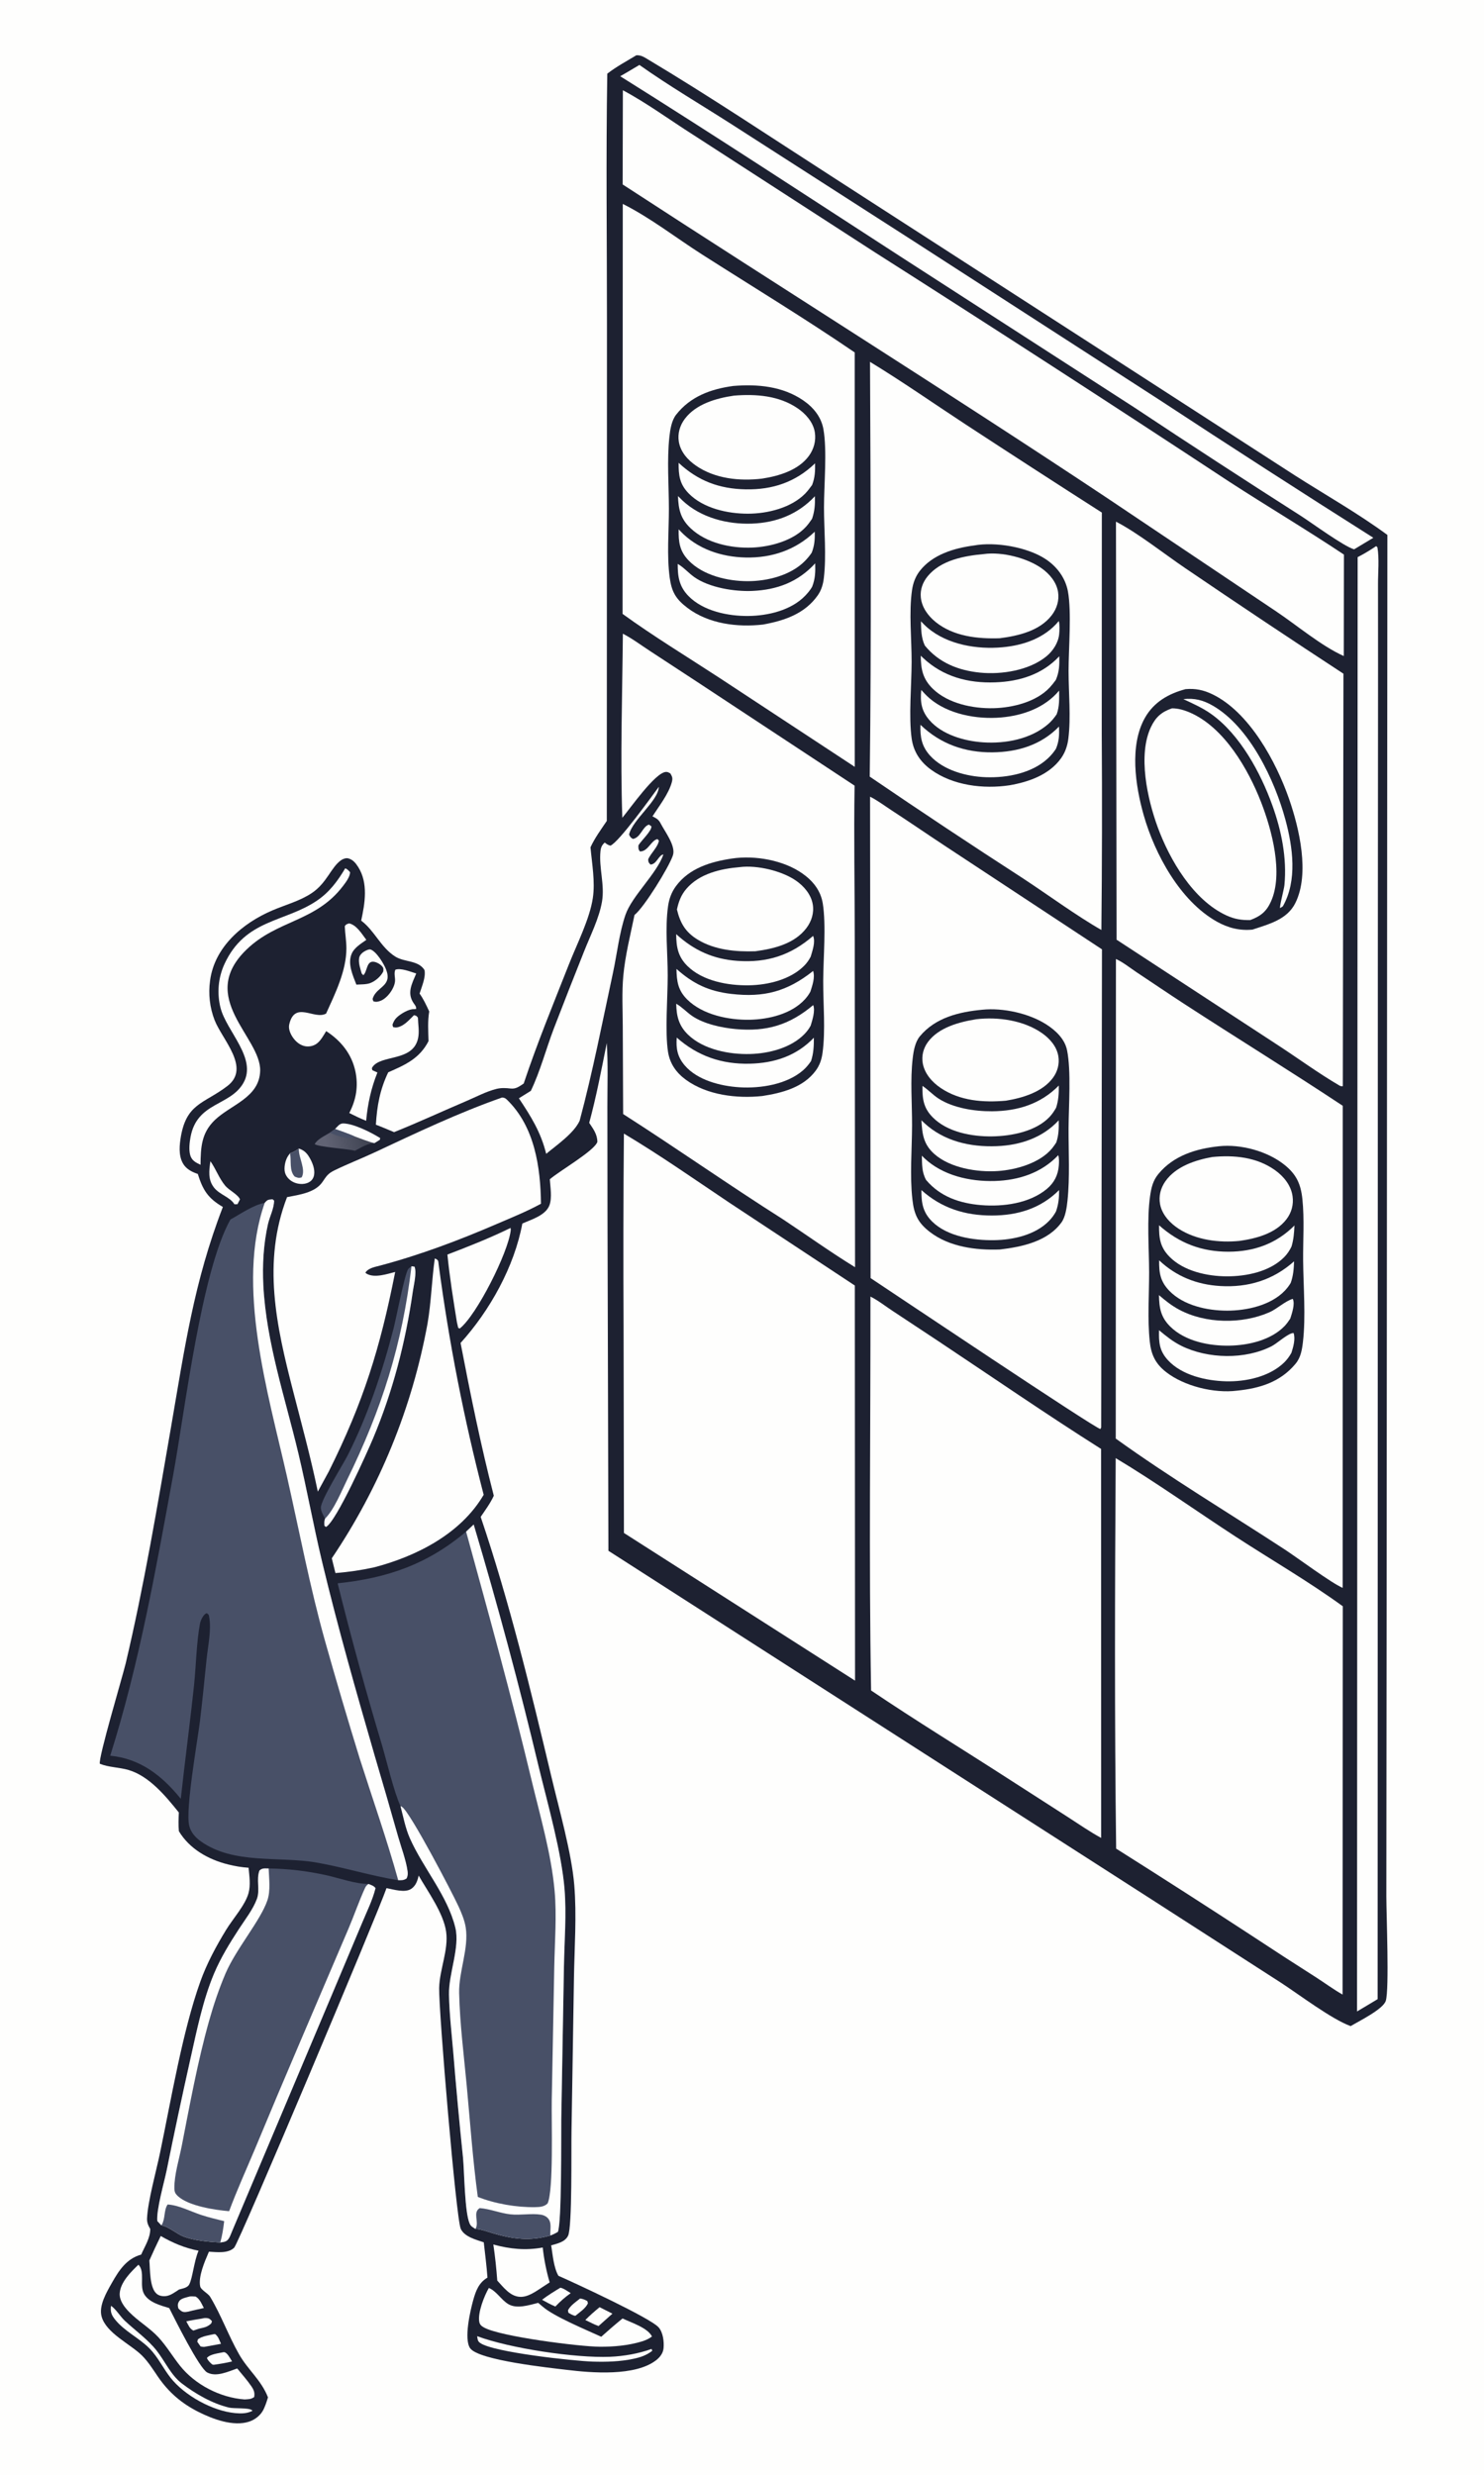 <svg xmlns="http://www.w3.org/2000/svg" style="display: block;" viewBox="0 0 1229 2048" width="1024" height="1707" preserveAspectRatio="none"><defs><linearGradient id="Gradient1" gradientUnits="userSpaceOnUse" x1="301.063" y1="940.113" x2="269.602" y2="946.143"><stop class="stop0" offset="0" stop-opacity="1" stop-color="rgb(66,70,85)"></stop><stop class="stop1" offset="1" stop-opacity="1" stop-color="rgb(97,99,116)"></stop></linearGradient></defs><path transform="translate(0,0)" fill="rgb(254,254,253)" d="M 0 0 L 1229 0 L 1229 2048 L 0 2048 L 0 0 z"></path><path transform="translate(0,0)" fill="rgb(29,33,49)" d="M 527.002 45.733 C 530.568 45.588 532.739 46.829 535.704 48.599 C 587.971 79.797 638.91 113.882 690.114 146.811 L 932.073 302.794 L 1072.34 393.317 C 1097.72 409.517 1124.77 424.767 1148.99 442.597 L 1148.33 1358.94 L 1148.11 1568.86 C 1148.15 1584.93 1150.62 1645.68 1147.67 1655.41 C 1145.56 1662.4 1125.33 1672.29 1118.58 1676.36 C 1102.92 1670.75 1075.87 1650.23 1060.61 1640.32 L 953.256 1571.26 L 503.866 1283.09 L 503.116 1003.34 L 503.022 915.42 C 503.013 898.037 503.675 880.328 502.492 862.987 C 498.114 885.071 493.851 907.298 487.971 929.037 C 491.377 934.169 494.641 938.407 494.715 944.787 C 492.224 952.234 463.02 968.966 455.338 975.715 C 455.764 982.248 457.327 990.909 455.054 997.133 C 451.964 1005.59 440.113 1008.98 432.583 1012.33 C 425.928 1048.1 405.66 1084.38 381.425 1111.15 C 389.602 1153.63 398.128 1195.62 408.949 1237.53 C 406.09 1243.78 401.927 1249.37 398.082 1255.03 C 421.851 1325.14 439.55 1398.21 456.685 1470.21 C 463.033 1496.89 473.402 1533.16 475.59 1559.65 C 477.663 1584.73 475.752 1611.32 475.331 1636.5 L 473.3 1763.45 C 473.014 1778.31 473.979 1842.71 470.458 1849.81 C 467.814 1855.14 461.635 1856.21 456.455 1857.76 C 457.752 1865.53 458.513 1876.09 462.454 1882.94 C 475.468 1888.64 538.677 1917.85 545.475 1925.64 C 549.125 1929.82 550.07 1937.54 549.535 1942.9 C 549.131 1946.96 546.616 1950.26 543.497 1952.71 C 526.14 1966.33 489.772 1963.27 469.129 1960.75 C 455.787 1959.13 396.064 1952.91 389.278 1942.78 C 384.088 1935.04 389.45 1911.94 391.867 1903.21 C 393.997 1895.51 396.556 1888.59 403.706 1884.47 C 402.987 1874.71 401.739 1864.97 400.638 1855.24 C 394.329 1853.12 384.656 1850.75 381.574 1844.07 C 377.73 1835.73 363.28 1663.69 363.695 1644.77 C 364.029 1629.58 371.598 1613.15 369.473 1598.26 C 367.271 1582.83 354.392 1565.22 346.706 1551.79 C 345.802 1555.98 344.43 1560.08 340.771 1562.66 C 335.492 1566.38 325.968 1563.3 320.093 1562.2 C 313.411 1581.82 197.947 1855.79 193.907 1859.72 C 188.815 1864.68 179.532 1863.35 173.038 1863.02 L 172.744 1863.69 C 169.518 1871.12 164.082 1883.7 165.794 1891.76 C 166.408 1894.65 172.286 1897.43 174.013 1900.29 C 183.091 1915.31 189.25 1932.6 198.034 1947.98 C 205.402 1960.89 216.294 1969.14 221.935 1983.52 C 220.949 1986.86 219.824 1990.23 218.336 1993.37 C 216.076 1998.15 211.419 2001.9 206.451 2003.57 C 193.396 2007.96 176.187 2001.53 164.397 1995.59 C 150.454 1988.56 139.758 1979.47 130.89 1966.55 C 126.781 1960.56 122.768 1954.07 117.595 1948.93 C 107.987 1939.39 88 1930.49 84.156 1916.7 C 81.647 1907.7 88.257 1896.6 92.549 1889 C 98.511 1878.45 104.774 1868.78 116.932 1865.39 C 119.886 1858.58 124.439 1851.84 124.43 1844.23 C 122.769 1841.28 121.628 1838.93 121.775 1835.46 C 122.366 1821.53 129.41 1796.22 132.464 1781.59 C 141.558 1738.06 151.179 1680.44 165.985 1639.31 C 171.337 1624.44 179.084 1610.08 187.311 1596.63 C 192.879 1587.53 203.106 1576.3 205.842 1566.26 C 207.662 1559.58 206.496 1552.13 205.864 1545.34 C 200.17 1544.99 194.398 1543.98 188.861 1542.6 C 172.531 1538.53 156.988 1529.8 148.146 1515.1 C 147.645 1509.92 147.895 1504.8 148.102 1499.61 C 137.302 1486.15 123.669 1469.57 106.549 1464.49 C 98.756 1462.18 90.342 1462.37 82.709 1459.33 C 81.128 1455.09 101.614 1386.76 104.157 1376.01 C 119.442 1311.44 130.392 1245.71 141.709 1180.34 C 152.91 1115.65 160.539 1060.8 184.573 998.617 C 172.161 991.387 168.008 984.629 163.797 971.274 C 159.769 970.012 155.395 967.824 152.773 964.451 C 148.095 958.433 148.381 949.974 149.405 942.849 C 153.746 912.656 168.595 913.586 188.249 898.594 C 207.952 883.563 184.062 860.285 177.707 844 C 173.708 833.623 172.422 822.397 173.97 811.384 C 177.643 783.406 200.965 763.75 225.625 753.221 C 236.41 748.616 248.469 745.453 258.273 738.861 C 270.87 730.391 274.048 717.603 282.52 711.68 C 284.014 710.636 286.497 709.743 288.337 710.193 C 292.253 711.15 294.654 714.19 296.704 717.452 C 305.027 730.697 302.266 747.312 299.118 761.709 C 310.264 770.054 315.304 783.844 327.313 791.424 C 335.055 796.31 346.367 794.298 351.554 802.598 C 352.761 808.531 349.261 816.36 347.478 822.081 C 350.794 826.68 353.065 831.743 355.469 836.849 C 354.09 844.971 354.674 853.214 354.887 861.416 C 347.469 875.806 335.681 881.048 321.509 887.204 C 314.633 901.616 312.261 914.753 311.289 930.556 C 316.369 932.471 321.365 934.636 326.379 936.716 C 346.439 928.688 366.205 919.497 386.105 911.037 C 394.096 907.64 402.807 902.997 411.203 900.922 C 415.098 899.96 418.972 900.165 422.926 900.623 C 427.369 901.137 430.123 898.835 433.707 896.516 C 444.873 863.038 458.405 830.197 471.366 797.381 C 477.877 780.895 488.39 760.27 490.966 743.02 C 492.977 729.55 490.266 714.54 489.019 701.058 C 492.569 693.311 497.789 686.252 502.541 679.196 L 502.669 268.791 C 502.681 199.548 501.759 130.174 502.944 60.946 C 510.351 55.188 518.972 50.591 527.002 45.733 z"></path><path transform="translate(0,0)" fill="rgb(254,254,253)" d="M 720.56 659.161 C 726.799 662.291 732.813 666.839 738.674 670.652 C 753.175 680.086 767.427 689.884 781.87 699.405 L 912.617 785.474 L 911.974 1181.02 L 911.308 1182.35 C 906.152 1181.36 740.158 1070.13 720.986 1057.46 L 720.56 659.161 z"></path><path transform="translate(0,0)" fill="rgb(29,33,49)" d="M 813.638 835.414 C 830.67 833.71 852.021 838.371 866.35 847.487 C 874.171 852.463 881.761 859.508 883.681 868.884 C 887.229 886.22 885.026 915.038 884.954 933.389 C 884.877 953.079 886.116 973.922 884.053 993.449 C 883.476 998.91 882.408 1006.79 879.103 1011.36 C 867.674 1027.17 846.343 1031.66 828.204 1033.8 C 808.393 1034.56 786.186 1031.72 770.05 1019.28 C 760.199 1011.69 757.013 1004.74 755.628 992.491 C 753.399 972.771 755.263 951.121 755.333 931.216 C 755.397 913.113 753.741 893.331 755.889 875.424 C 756.601 869.489 757.857 862.178 761.779 857.443 C 774.677 841.875 794.472 837.179 813.638 835.414 z"></path><path transform="translate(0,0)" fill="rgb(254,254,253)" d="M 808.544 843.292 C 826.685 841.175 847.916 844.222 863.067 854.879 C 869.561 859.447 875.21 865.923 876.503 873.994 C 877.511 880.279 875.841 886.541 872.097 891.662 C 863.419 903.536 846.915 908.428 833.07 910.685 C 814.54 912.346 795.032 910.919 779.134 900.23 C 772.051 895.468 765.806 888.486 764.219 879.867 C 763.071 873.63 764.69 867.315 768.414 862.224 C 777.307 850.064 794.417 845.561 808.544 843.292 z"></path><path transform="translate(0,0)" fill="rgb(254,254,253)" d="M 763.936 898.451 C 768.614 901.524 772.494 905.842 777.27 908.933 C 789.457 916.821 807.258 919.563 821.583 919.451 C 842.755 919.286 861.696 913.535 876.863 898.167 C 876.956 904.571 876.629 910.374 874.643 916.507 C 873.173 919.123 871.361 921.831 869.307 924.017 C 857.947 936.106 837.641 939.989 821.67 940.216 C 804.955 940.453 784.753 936.793 772.542 924.55 C 764.666 916.654 763.808 909.022 763.936 898.451 z"></path><path transform="translate(0,0)" fill="rgb(254,254,253)" d="M 876.395 955.801 C 877.246 958.177 877.058 961.791 876.877 964.287 C 876.301 972.21 873.051 978.61 866.943 983.712 C 852.609 995.684 830.647 998.607 812.493 997.082 C 794.785 995.594 778.659 990.143 766.951 976.277 C 763.359 969.753 763.646 963.411 763.433 956.191 C 764.069 956.869 764.729 957.526 765.409 958.159 C 780.715 972.63 803.231 977.718 823.794 977.132 C 843.666 976.566 862.483 970.464 876.395 955.801 z"></path><path transform="translate(0,0)" fill="rgb(254,254,253)" d="M 763.077 984.66 C 779.858 999.69 799.236 1005.71 821.477 1005.69 C 842.748 1005.66 861.807 999.936 877.114 984.645 C 877.14 990.974 876.669 996.304 874.554 1002.31 C 873.009 1005.24 870.919 1007.98 868.592 1010.34 C 857.234 1021.83 838.996 1025.86 823.323 1026.09 C 806.189 1026.35 784.499 1023.09 771.925 1010.63 C 764.182 1002.96 763.024 995.147 763.077 984.66 z"></path><path transform="translate(0,0)" fill="rgb(254,254,253)" d="M 763.081 926.889 C 763.83 927.626 764.589 928.354 765.358 929.07 C 781.658 944.248 803.67 949.182 825.392 948.325 C 844.834 947.557 863.358 941.469 876.791 926.919 C 876.945 933.307 876.854 939.153 874.777 945.26 C 873.666 946.952 872.532 948.653 871.234 950.21 C 861.119 962.34 841.527 967.866 826.415 968.899 C 809.337 970.067 786.843 966.38 773.775 954.786 C 764.704 946.737 763.762 938.257 763.081 926.889 z"></path><path transform="translate(0,0)" fill="rgb(254,254,253)" d="M 924.182 793.458 C 929.975 796.046 935.858 800.809 941.192 804.349 C 954.174 812.963 967.061 821.736 980.127 830.222 C 1023.93 858.669 1068.49 886.111 1112.04 914.923 L 1111.97 1313.76 C 1103.06 1310.13 1074.23 1288.69 1063.89 1281.95 C 1017.31 1251.56 969.173 1222.71 924.028 1190.25 L 924.182 793.458 z"></path><path transform="translate(0,0)" fill="rgb(29,33,49)" d="M 1009.56 948.381 C 1027.58 946.505 1049.38 952.363 1063.56 963.601 C 1073.61 971.567 1077.28 979.567 1078.6 992.119 C 1080.33 1008.67 1079.05 1026.53 1079.21 1043.22 C 1079.41 1064.77 1081.51 1089.11 1079.05 1110.32 C 1078.29 1116.85 1077.25 1123.14 1072.96 1128.32 C 1060.43 1143.46 1043.31 1148.71 1024.42 1150.6 C 1005.52 1153.01 980.607 1146.87 965.724 1135.22 C 956.869 1128.3 953.33 1120.81 952.169 1109.74 C 950.245 1091.39 951.687 1071.39 951.66 1052.88 C 951.631 1033.04 949.716 1008.68 952.493 989.432 C 953.482 982.574 954.859 976.78 959.319 971.353 C 971.854 956.1 990.628 950.358 1009.56 948.381 z"></path><path transform="translate(0,0)" fill="rgb(254,254,253)" d="M 1003.97 957.29 C 1021.99 955.512 1040.7 957.348 1055.88 968.129 C 1063.09 973.253 1069.15 980.669 1070.45 989.646 C 1071.45 996.588 1069.63 1003.31 1065.35 1008.86 C 1056.35 1020.53 1040.4 1024.74 1026.5 1026.7 C 1009.58 1028.39 990.601 1026.01 976.1 1016.63 C 968.998 1012.04 962.403 1005 960.752 996.447 C 959.431 989.601 961.224 982.862 965.227 977.228 C 973.871 965.063 989.925 959.811 1003.97 957.29 z"></path><path transform="translate(0,0)" fill="rgb(254,254,253)" d="M 959.886 1100.6 C 965.907 1105.6 971.309 1110.03 978.409 1113.54 C 1000.36 1124.38 1031.27 1125.03 1053.2 1113.79 C 1057.72 1111.47 1067.08 1102.75 1071.29 1102.92 C 1072.98 1107.75 1071.05 1114.51 1069.52 1119.26 C 1067.91 1122.21 1065.82 1125.06 1063.4 1127.39 C 1051.18 1139.15 1031.6 1143.32 1015.16 1142.87 C 998.736 1142.41 978.757 1137.86 967.295 1125.43 C 960.135 1117.66 959.585 1110.62 959.886 1100.6 z"></path><path transform="translate(0,0)" fill="rgb(254,254,253)" d="M 959.897 1013.77 C 976.546 1028.58 995.127 1035.68 1017.4 1035.64 C 1038.6 1035.6 1057.01 1028.99 1072.03 1013.94 C 1071.76 1019.98 1071.34 1025.57 1069.58 1031.38 C 1068.04 1034.58 1066.07 1037.57 1063.57 1040.1 C 1051.76 1052.1 1032.28 1056.07 1016 1056.02 C 999.713 1055.97 980.154 1051.72 968.412 1039.68 C 960.723 1031.8 959.791 1024.24 959.897 1013.77 z"></path><path transform="translate(0,0)" fill="rgb(254,254,253)" d="M 959.82 1071.56 C 965.131 1076.13 970.264 1080.23 976.479 1083.56 C 998.349 1095.28 1028.54 1095.67 1051.14 1085.81 C 1057.71 1082.95 1064.13 1076.6 1070.62 1074.65 C 1072.68 1078.86 1069.9 1086.77 1068.54 1091.02 C 1067.12 1093.13 1065.64 1095.3 1063.87 1097.13 C 1052.61 1108.78 1034.08 1113.05 1018.4 1113.36 C 1001.56 1113.7 981.498 1109.78 969.119 1097.54 C 961.271 1089.77 959.997 1082.1 959.82 1071.56 z"></path><path transform="translate(0,0)" fill="rgb(254,254,253)" d="M 959.966 1042.78 C 974.176 1056.17 991.252 1062.9 1010.62 1064.04 C 1033.68 1065.39 1054.31 1059.13 1071.69 1043.61 C 1071.49 1049.84 1071.07 1055.57 1068.91 1061.48 C 1067.56 1063.79 1065.82 1066.03 1063.97 1067.96 C 1052.33 1080.07 1032.37 1084.44 1016.14 1084.41 C 999.758 1084.38 980.187 1080.17 968.42 1068.02 C 960.956 1060.31 959.795 1053.15 959.966 1042.78 z"></path><path transform="translate(0,0)" fill="rgb(254,254,253)" d="M 515.838 524.321 C 523.508 528.259 530.803 533.728 538.027 538.448 L 577.767 564.449 L 707.741 650.033 C 707.043 692.36 707.878 734.849 707.894 777.19 L 708.125 1048.46 C 687.863 1036.06 668.272 1021.99 648.455 1008.85 C 603.839 980.613 560.572 950.173 516.06 921.74 L 515.754 848.963 C 515.704 835.25 514.939 820.986 516.203 807.335 C 517.763 790.475 522.069 773.589 525.48 757.024 C 533.188 751.083 553.907 717.715 557.279 707.713 C 559.904 699.929 550.541 687.995 547.055 681.155 C 545.431 677.968 543.413 676.997 540.356 675.407 C 545.74 667.078 553.812 656.798 556.394 647.127 C 557.251 643.912 556.781 642.637 555.159 639.913 C 553.73 639.186 552.947 638.54 551.301 638.699 C 542.397 639.561 522.257 668.325 515.388 676.611 C 513.635 626.109 515.399 574.882 515.838 524.321 z"></path><path transform="translate(0,0)" fill="rgb(29,33,49)" d="M 606.264 710.326 C 625.362 707.523 648.868 711.679 664.612 722.765 C 673.275 728.865 679.69 736.882 681.399 747.528 C 684.291 765.539 681.821 792.683 681.75 811.622 C 681.678 830.88 683.778 852.109 681.194 871.123 C 680.444 876.645 678.834 881.422 675.494 885.92 C 665.161 899.838 647.481 904.341 631.245 906.837 C 610.329 909.031 585.737 906.151 568.278 893.561 C 560.162 887.708 554.824 880.258 553.237 870.299 C 550.655 854.094 552.969 824.654 552.976 807.333 C 552.984 788.738 550.668 768.068 553.261 749.78 C 554.123 743.695 556.122 738.177 559.778 733.208 C 570.779 718.253 588.753 712.92 606.264 710.326 z"></path><path transform="translate(0,0)" fill="rgb(254,254,253)" d="M 612.7 717.437 C 627.033 715.609 647.503 720.563 659.11 728.552 C 665.827 733.176 671.769 740.125 673.129 748.389 C 674.278 755.374 672.073 762.278 667.855 767.862 C 658.034 780.863 640.859 785.021 625.545 787.047 C 609.39 787.612 591.949 786.012 577.83 777.449 C 567.696 771.301 563.315 763.737 560.615 752.481 C 562.059 745.941 564.036 740.5 568.469 735.351 C 579.283 722.788 596.874 718.757 612.7 717.437 z"></path><path transform="translate(0,0)" fill="rgb(254,254,253)" d="M 560.236 801.657 C 574.099 814.047 587.105 820.174 605.612 822.332 C 632.589 825.478 651.918 820.424 673.398 803.357 C 675.129 808.871 672.776 815.236 671.132 820.494 C 669.821 822.897 668.206 825.121 666.326 827.11 C 655.252 838.985 636.568 843.404 620.922 843.716 C 603.492 844.063 581.948 839.628 569.219 827.064 C 561.522 819.466 560.396 812.063 560.236 801.657 z"></path><path transform="translate(0,0)" fill="rgb(254,254,253)" d="M 559.999 772.901 C 574.737 786.345 590.721 793.618 610.819 795.012 C 635.25 796.707 654.864 790.455 673.376 774.353 C 675.537 779.399 672.799 786.597 671.374 791.567 C 669.934 794.304 668.277 796.727 666.101 798.933 C 654.665 810.524 636.07 814.955 620.299 815.224 C 602.968 815.519 581.845 811.716 569.186 799.136 C 561.478 791.477 560.058 783.386 559.999 772.901 z"></path><path transform="translate(0,0)" fill="rgb(254,254,253)" d="M 560.026 830.487 C 564.625 833.027 568.713 837.486 573.123 840.523 C 582.811 847.195 597.784 850.4 609.408 851.44 C 634.84 853.713 653.754 848.136 673.467 831.598 C 675.323 836.289 672.753 844.02 671.356 848.642 C 670.016 851.108 668.347 853.379 666.393 855.392 C 655.226 866.986 636.896 871.63 621.292 872.074 C 603.973 872.567 582.519 868.389 569.789 856.041 C 562.181 848.661 560.219 840.77 560.026 830.487 z"></path><path transform="translate(0,0)" fill="rgb(254,254,253)" d="M 560.457 858.485 C 577.889 873.841 597.747 880.615 620.884 880.087 C 641.367 879.619 659.624 873.626 674.008 858.589 C 674.046 865.391 673.814 871.364 671.679 877.891 C 669.885 880.621 667.567 883.381 665.103 885.522 C 651.605 897.247 629.857 900.692 612.375 899.599 C 596.891 898.632 577.603 893.801 567.109 881.543 C 561.041 874.455 559.733 867.576 560.457 858.485 z"></path><path transform="translate(0,0)" fill="rgb(254,254,253)" d="M 720.517 299.397 C 747.372 315.739 773.374 333.931 799.687 351.156 C 837.172 375.66 874.781 399.974 912.513 424.096 L 912.43 606.896 C 912.794 661.078 912.694 715.262 912.128 769.443 C 891.917 757.955 867.45 740.032 847.43 726.891 C 804.707 699.307 762.326 671.197 720.296 642.568 C 721.718 528.24 721.01 413.732 720.517 299.397 z"></path><path transform="translate(0,0)" fill="rgb(29,33,49)" d="M 806.568 451.331 C 824.323 448.07 850.733 452.623 865.83 462.519 C 875.239 468.686 882.281 478.015 884.392 489.186 C 887.582 506.069 884.945 536.818 884.955 555.156 C 884.965 573.364 886.995 593.176 884.774 611.119 C 884.062 616.876 882.221 622.405 878.867 627.169 C 869.137 640.987 851.981 647.005 836.025 649.731 C 814.443 653.01 789.173 649.911 771.14 636.885 C 762.313 630.509 756.605 622.133 755.049 611.274 C 752.416 592.892 754.941 567.079 754.982 547.664 C 755.022 528.556 752.622 507.049 755.308 488.255 C 756.126 482.533 758.1 477.088 761.647 472.49 C 772.162 458.859 790.194 453.488 806.568 451.331 z"></path><path transform="translate(0,0)" fill="rgb(254,254,253)" d="M 814.733 458.43 C 829.857 456.316 850.743 461.638 862.963 470.433 C 869.402 475.068 875.02 481.824 876.268 489.872 C 877.336 496.766 875.234 503.54 871.028 509.025 C 861.06 522.025 843.309 526.098 827.92 528.076 C 809.704 528.683 789.618 526.543 774.903 514.676 C 768.563 509.563 763.432 502.562 762.588 494.267 C 761.939 487.898 764.181 481.781 768.188 476.87 C 779.138 463.448 798.423 459.899 814.733 458.43 z"></path><path transform="translate(0,0)" fill="rgb(254,254,253)" d="M 762.546 542.521 C 763.134 543.095 763.726 543.664 764.323 544.228 C 780.985 559.921 801.762 565.377 824.197 564.572 C 844.348 563.85 863.167 558.053 877.268 542.982 C 877.407 550.14 877.307 555.916 874.404 562.566 C 872.874 564.713 871.219 566.767 869.446 568.717 C 858.292 580.76 838.618 585.565 822.785 585.946 C 805.686 586.358 785.138 582.095 772.553 569.905 C 764.209 561.824 762.613 553.604 762.546 542.521 z"></path><path transform="translate(0,0)" fill="rgb(254,254,253)" d="M 876.886 513.815 C 877.662 517.096 877.499 521.462 877.154 524.809 C 876.419 531.922 871.988 538.654 866.543 543.093 C 852.336 554.677 829.548 558.308 811.589 556.516 C 793.632 554.723 777.464 548.312 765.904 534.103 C 762.897 527.745 762.848 520.931 762.68 514.051 C 764.486 515.935 766.32 517.81 768.313 519.499 C 784.799 533.458 809.315 537.497 830.357 535.521 C 848.064 533.858 865.266 527.825 876.886 513.815 z"></path><path transform="translate(0,0)" fill="rgb(254,254,253)" d="M 762.934 570.864 C 765.115 573.218 767.323 575.636 769.757 577.73 C 785.223 591.036 809.184 595.352 829.121 593.614 C 847.192 592.038 865.245 585.611 877.133 571.389 C 877.172 578.161 877.466 584.511 875.117 590.962 C 873.054 593.99 870.934 596.61 868.157 599.022 C 853.792 611.502 832.731 615.452 814.141 614.195 C 798.606 613.144 780.003 607.895 769.522 595.598 C 762.958 587.896 762.038 580.597 762.934 570.864 z"></path><path transform="translate(0,0)" fill="rgb(254,254,253)" d="M 762.3 599.689 C 778.793 615.582 799.209 622.748 822.056 622.471 C 842.928 622.218 862.179 616.4 877.048 601.15 C 877.26 607.935 877.185 613.212 874.494 619.546 C 872.669 622.398 870.536 624.913 868.079 627.24 C 854.887 639.738 834.204 643.663 816.518 643.059 C 800.518 642.514 781.334 637.417 770.213 625.144 C 763.298 617.513 761.921 609.692 762.3 599.689 z"></path><path transform="translate(0,0)" fill="rgb(72,80,103)" d="M 219.244 995.233 C 221.647 992.376 222.19 992.628 225.725 992.273 L 227.014 993.359 C 226.924 1000.07 223.368 1006.39 221.91 1012.87 C 218.224 1029.23 217.222 1046.79 218.089 1063.52 C 220.546 1110.88 236.174 1156.59 247.101 1202.47 C 254.23 1232.41 259.673 1262.76 266.859 1292.66 C 279.789 1346.48 294.909 1399.52 310.309 1452.66 C 316.888 1474.85 323.331 1497.07 329.638 1519.33 C 332.248 1528.5 336.189 1538.74 337.538 1548.15 C 337.869 1550.46 337.719 1552.07 336.732 1554.18 C 334.154 1555.87 332.79 1555.63 329.792 1555.67 C 306.998 1551.98 284.894 1545.03 262.202 1541.06 C 231.047 1535.61 193.628 1542.85 166.371 1523.54 C 161.727 1520.25 157.966 1516 156.647 1510.34 C 153.5 1496.84 163.537 1440.65 165.607 1423.92 C 167.722 1406.82 169.277 1389.69 171.106 1372.56 C 172.256 1361.8 175.229 1348.26 173.197 1337.63 C 172.832 1335.71 172.803 1335.82 171.211 1334.72 C 170.893 1334.87 170.55 1334.97 170.257 1335.16 C 168.009 1336.64 166.115 1340.78 165.608 1343.39 C 162.827 1357.67 162.3 1379.04 160.705 1394.16 C 157.393 1425.59 153.144 1456.89 149.721 1488.3 L 148.978 1487.39 C 133.786 1468.88 115.955 1455.02 91.283 1452.65 C 115.31 1376.55 129 1298.92 143.371 1220.6 C 153.037 1167.91 166.681 1051.93 190.811 1009.02 C 199.039 1004.46 210.132 996.774 219.244 995.233 z"></path><path transform="translate(0,0)" fill="rgb(254,254,253)" d="M 219.244 995.233 C 221.647 992.376 222.19 992.628 225.725 992.273 L 227.014 993.359 C 226.924 1000.07 223.368 1006.39 221.91 1012.87 C 218.224 1029.23 217.222 1046.79 218.089 1063.52 C 220.546 1110.88 236.174 1156.59 247.101 1202.47 C 254.23 1232.41 259.673 1262.76 266.859 1292.66 C 279.789 1346.48 294.909 1399.52 310.309 1452.66 C 316.888 1474.85 323.331 1497.07 329.638 1519.33 C 332.248 1528.5 336.189 1538.74 337.538 1548.15 C 337.869 1550.46 337.719 1552.07 336.732 1554.18 C 334.154 1555.87 332.79 1555.63 329.792 1555.67 C 320.339 1521.68 308.613 1488.52 297.891 1454.94 C 287.944 1422.74 278.396 1390.41 269.247 1357.97 C 256.575 1312.87 247.924 1266.89 237.57 1221.25 C 222.054 1152.85 195.117 1063.66 219.244 995.233 z"></path><path transform="translate(0,0)" fill="rgb(254,254,253)" d="M 515.768 168.72 C 538.5 180.082 559.935 196.835 581.422 210.537 C 623.558 237.408 666.592 263.455 707.856 291.612 L 707.882 634.484 L 595.529 560.663 C 568.91 543.28 541.33 526.571 515.59 507.925 L 515.768 168.72 z"></path><path transform="translate(0,0)" fill="rgb(29,33,49)" d="M 607.269 319.342 C 627.364 317.691 648.167 319.547 665.293 331.328 C 673.651 337.078 680.126 344.954 681.932 355.136 C 685.073 372.843 682.413 400.9 682.405 419.699 C 682.397 438.792 684.51 459.408 682.277 478.249 C 681.665 483.417 680.265 488.264 677.254 492.554 C 666.488 507.894 649.54 513.524 631.934 516.73 C 610.718 519.154 586.936 516.222 569.446 503.051 C 559.811 495.796 556.271 489.828 554.64 478.026 C 552.13 459.865 553.973 439.27 553.953 420.865 C 553.931 401.507 552.273 380.662 554.364 361.472 C 555.017 355.483 556.145 347.959 559.961 343.089 C 571.815 327.961 588.821 321.836 607.269 319.342 z"></path><path transform="translate(0,0)" fill="rgb(254,254,253)" d="M 607.882 327.331 C 626.039 325.864 645.202 327.273 660.703 337.919 C 667.4 342.518 673.486 349.391 674.812 357.66 C 675.939 364.686 673.99 371.706 669.773 377.387 C 661.036 389.157 644.852 393.924 631.022 396.015 C 612.492 398.23 591.956 396.09 576.283 385.204 C 569.461 380.466 563.506 373.787 562.168 365.33 C 561.114 358.673 563.043 352.063 567.035 346.692 C 576.294 334.232 593.245 329.473 607.882 327.331 z"></path><path transform="translate(0,0)" fill="rgb(254,254,253)" d="M 561.259 466.565 C 566.143 469.32 570.334 474.206 574.983 477.483 C 587.413 486.246 608.255 489.549 622.89 488.934 C 643.61 488.063 660.941 481.544 675.115 466.108 C 675.326 473.166 675.201 478.844 672.584 485.498 C 670.957 488.323 668.814 490.86 666.539 493.184 C 654.924 505.046 635.865 509.464 619.8 509.64 C 602.971 509.824 582.58 505.641 570.386 493.362 C 562.561 485.484 561.204 477.275 561.259 466.565 z"></path><path transform="translate(0,0)" fill="rgb(254,254,253)" d="M 562.029 382.941 C 578.119 397.929 595.772 404.496 617.616 404.886 C 639.798 405.283 658.864 398.925 675.017 383.356 C 675.154 389.779 674.893 395.16 672.588 401.234 C 670.814 403.639 669.01 406.138 666.921 408.279 C 655.268 420.215 635.669 424.982 619.532 425.024 C 602.731 425.068 582.385 420.61 570.318 408.221 C 562.793 400.496 561.921 393.167 562.029 382.941 z"></path><path transform="translate(0,0)" fill="rgb(254,254,253)" d="M 561.48 410.431 C 562.746 411.742 564.045 413.021 565.375 414.266 C 580.509 428.37 602.338 433.954 622.65 433.224 C 643.029 432.493 660.904 425.492 674.867 410.561 C 675.082 417.317 674.725 422.747 672.546 429.214 C 671.08 431.34 669.573 433.496 667.857 435.429 C 657.354 447.259 638.193 452.436 622.973 453.057 C 605.511 453.769 584.993 449.387 571.979 437.104 C 563.573 429.17 561.894 421.472 561.48 410.431 z"></path><path transform="translate(0,0)" fill="rgb(254,254,253)" d="M 562.05 437.94 C 562.47 438.407 562.897 438.868 563.331 439.323 C 577.463 454.242 597.31 460.834 617.502 461.271 C 639.215 461.741 659.027 455.026 674.721 439.929 C 674.925 446.143 674.555 451.405 672.258 457.238 C 670.651 459.713 668.625 462.089 666.557 464.187 C 654.806 476.111 635.483 480.867 619.244 480.861 C 602.466 480.854 582.26 476.147 570.299 463.726 C 562.732 455.868 561.852 448.3 562.05 437.94 z"></path><path transform="translate(0,0)" fill="rgb(254,254,253)" d="M 924.212 431.62 C 941.779 440.542 964.603 458.609 981.491 470.028 C 1024.93 499.551 1068.64 528.681 1112.6 557.415 L 1112.09 898.694 C 1110.91 898.738 1110.25 898.732 1109.21 898.121 C 1091.24 887.598 1074.25 875.064 1056.76 863.731 L 924.705 777.48 L 924.212 431.62 z"></path><path transform="translate(0,0)" fill="rgb(29,33,49)" d="M 981.766 570.2 C 989.871 569.474 996.621 570.849 1003.95 574.37 C 1034.68 589.125 1056.98 630.459 1067.63 661.207 C 1076.03 685.442 1084.84 722.836 1072.8 747.091 C 1065.92 760.929 1050.9 764.566 1037.26 769.135 C 1026.69 770.174 1017.1 767.756 1007.84 762.587 C 977.402 745.591 956.316 706.711 947.128 674.282 C 940.28 650.115 935.218 616.692 948.26 593.801 C 955.66 580.814 967.7 573.979 981.766 570.2 z"></path><path transform="translate(0,0)" fill="rgb(254,254,253)" d="M 970.564 586.067 C 975.709 586.012 980.956 587.59 985.631 589.629 C 1013.86 601.936 1033.76 636.343 1044.41 663.758 C 1053.2 686.374 1063.09 722.739 1052.52 746.001 C 1048.72 754.36 1043.84 758.116 1035.39 761.242 C 1028.16 761.408 1022.26 760.432 1015.64 757.38 C 988.221 744.743 968.755 711.595 958.764 684.369 C 950.288 661.274 942.1 624.69 953.239 601.429 C 957.202 593.153 962.022 589.025 970.564 586.067 z"></path><path transform="translate(0,0)" fill="rgb(254,254,253)" d="M 979.993 578.43 C 989.17 577.457 996.339 579.221 1004.36 583.835 C 1034.93 601.417 1055.69 645.537 1064.53 678.161 C 1070.69 700.873 1074.54 728.617 1062.4 749.891 L 1060.15 751.341 C 1059.44 750.333 1063.39 735.818 1063.72 732.345 C 1065.87 709.931 1061.27 687.264 1053.68 666.231 C 1044.01 639.416 1027 607.886 1003.29 590.909 C 996.036 585.715 988.035 582.196 979.993 578.43 z"></path><path transform="translate(0,0)" fill="rgb(254,254,253)" d="M 516.695 937.923 C 546.458 955.617 575.159 975.774 603.942 995.028 L 707.947 1063.63 L 708.122 1390.53 L 516.717 1268.34 L 516.427 1097.84 C 516.137 1044.53 516.226 991.226 516.695 937.923 z"></path><path transform="translate(0,0)" fill="rgb(254,254,253)" d="M 720.867 1072.78 C 727.054 1075.8 733.033 1080.55 738.839 1084.37 L 777.417 1109.86 C 822.145 1139.61 866.476 1170.11 911.883 1198.82 L 911.946 1520.66 C 902.401 1515.52 893.307 1509.11 884.176 1503.27 L 834.522 1471.38 C 796.881 1447.11 758.519 1423.69 721.4 1398.65 C 719.509 1290.12 721.034 1181.34 720.867 1072.78 z"></path><path transform="translate(0,0)" fill="rgb(254,254,253)" d="M 923.987 1206.43 C 956.783 1226.02 990.492 1250.03 1022.82 1271.07 C 1052.41 1290.34 1083.5 1308.27 1112.07 1329 L 1111.88 1650.27 C 1104.36 1646.02 1097.11 1640.64 1089.81 1635.96 C 1072.42 1624.92 1055.12 1613.72 1037.93 1602.37 C 1000.27 1577.78 962.41 1553.5 924.359 1529.52 C 922.968 1421.92 923.314 1314.04 923.987 1206.43 z"></path><path transform="translate(0,0)" fill="rgb(72,80,103)" d="M 386.008 1267.24 L 392.288 1261.34 C 412.188 1327.95 430.212 1395.1 446.339 1462.72 C 453.63 1492.53 465.042 1532.76 467.515 1562.81 C 469.239 1583.75 467.413 1605.9 467.039 1626.93 L 464.819 1754.15 C 464.683 1766.99 465.258 1839.57 462.008 1846.58 C 459.958 1847.86 458.037 1848.8 455.757 1849.61 C 439.154 1854.42 424.688 1852.55 408.485 1847.82 C 403.72 1846.43 398.701 1844.43 393.721 1844.18 C 391.466 1842.71 390.043 1842.18 388.924 1839.67 C 384.777 1830.37 384.613 1797.13 383.436 1785.1 C 380.413 1756.01 377.714 1726.89 375.342 1697.74 C 374 1682.03 372.13 1666.04 371.833 1650.27 C 371.504 1632.76 381.044 1611.27 377.107 1594.96 C 370.684 1568.34 350.249 1545.48 339.313 1520.63 C 335.752 1512.54 333.934 1502.9 331.686 1494.33 C 326.281 1482.72 320.462 1457.95 316.479 1444.32 C 303.122 1399.85 290.837 1355.07 279.634 1310.01 C 321.023 1305.64 353.999 1294.22 386.008 1267.24 z"></path><path transform="translate(0,0)" fill="rgb(254,254,253)" d="M 386.008 1267.24 L 392.288 1261.34 C 412.188 1327.95 430.212 1395.1 446.339 1462.72 C 453.63 1492.53 465.042 1532.76 467.515 1562.81 C 469.239 1583.75 467.413 1605.9 467.039 1626.93 L 464.819 1754.15 C 464.683 1766.99 465.258 1839.57 462.008 1846.58 C 459.958 1847.86 458.037 1848.8 455.757 1849.61 C 439.154 1854.42 424.688 1852.55 408.485 1847.82 C 403.72 1846.43 398.701 1844.43 393.721 1844.18 C 391.466 1842.71 390.043 1842.18 388.924 1839.67 C 384.777 1830.37 384.613 1797.13 383.436 1785.1 C 380.413 1756.01 377.714 1726.89 375.342 1697.74 C 374 1682.03 372.13 1666.04 371.833 1650.27 C 371.504 1632.76 381.044 1611.27 377.107 1594.96 C 370.684 1568.34 350.249 1545.48 339.313 1520.63 C 335.752 1512.54 333.934 1502.9 331.686 1494.33 C 332.458 1494.63 332.232 1494.5 333.132 1495.14 C 340.112 1500.11 374.326 1565.55 379.768 1577.39 C 382.267 1582.83 384.737 1588.78 385.681 1594.7 C 388.433 1611.97 379.841 1631.31 380.246 1648.98 C 380.833 1674.56 384.198 1700.59 386.566 1726.06 C 389.4 1756.56 391.581 1787.35 395.701 1817.69 C 409.974 1823.34 427.797 1826.41 443.144 1826.15 C 446.906 1826.09 450.771 1825.87 453.542 1823.03 C 458.544 1811.7 456.637 1755.45 456.939 1737.94 L 459.033 1627.01 C 459.428 1606.38 461.137 1585.08 459.31 1564.51 C 456.593 1533.93 447.224 1502.13 440.07 1472.24 C 423.593 1403.39 404.738 1335.47 386.008 1267.24 z"></path><path transform="translate(0,0)" fill="rgb(72,80,103)" d="M 393.721 1844.18 C 393.814 1844.02 393.915 1843.88 393.999 1843.72 C 396.866 1838.39 391.331 1830.42 397.315 1826.93 C 405.964 1827.6 414.082 1831.16 422.787 1832.1 C 431.015 1832.99 440.161 1831.13 447.996 1832.37 C 450.113 1832.7 452.234 1833.65 453.705 1835.25 C 457.283 1839.13 455.455 1844.9 455.757 1849.61 C 439.154 1854.42 424.688 1852.55 408.485 1847.82 C 403.72 1846.43 398.701 1844.43 393.721 1844.18 z"></path><path transform="translate(0,0)" fill="rgb(254,254,253)" d="M 515.842 74.678 C 535.879 85.364 554.871 99.368 574.076 111.537 L 724.13 208.496 C 822.533 271.05 920.447 334.368 1017.86 398.445 C 1049.39 418.886 1081.76 438.065 1113.01 458.879 L 1112.87 542.79 C 1094.29 534.487 1074.07 517.352 1056.65 505.706 L 916.811 411.999 C 784.19 323.897 649.107 239.443 515.658 152.607 L 515.842 74.678 z"></path><path transform="translate(0,0)" fill="rgb(254,254,253)" d="M 415.871 908.045 C 417.903 908.239 418.593 908.648 420.087 910.109 C 442.871 932.4 447.634 965.719 448.022 995.937 C 436.537 1002.24 423.988 1007.28 411.959 1012.46 C 380.16 1026.16 348.329 1038.18 314.839 1047.11 C 310.816 1048.18 304.859 1049.13 302.612 1053.01 C 302.954 1053.31 303.326 1053.68 303.734 1053.91 C 310.3 1057.59 320.571 1054.1 327.282 1052.38 C 314.807 1115.52 300.927 1160.08 272.336 1217.4 L 263.204 1234.16 C 257.416 1206.15 249.82 1178.38 242.675 1150.69 C 228.827 1097.02 217.037 1044.17 237.719 990.488 C 247.566 988.517 260.816 986.941 266.967 978.054 C 270.441 973.033 271.41 971.023 277.211 968.209 C 288.012 962.969 299.285 958.593 310.177 953.506 C 344.769 937.348 379.816 920.626 415.871 908.045 z"></path><path transform="translate(0,0)" fill="rgb(72,80,103)" d="M 222.479 1545.94 C 238.694 1546.13 254.315 1548.02 270.154 1551.5 C 280.726 1553.83 294.514 1558.83 305.19 1558.74 C 307.412 1559.71 309.555 1560.22 310.999 1562.22 C 308.529 1572.15 303.618 1581.93 299.701 1591.39 L 275.192 1649.62 L 192.166 1846.17 C 191.056 1848.74 189.93 1852.67 187.48 1854.14 C 186.028 1855.01 184.089 1855.16 182.437 1855.41 C 172.798 1854.82 160.653 1853.89 151.656 1850.33 C 146.185 1848.17 139.224 1841.94 133.67 1841.25 L 130.292 1837.7 C 129.333 1828.61 135.964 1805.7 138.018 1795.73 C 144.262 1764.88 150.829 1734.09 157.718 1703.37 C 162.945 1680.15 167.995 1654.91 177.244 1632.96 C 182.736 1619.92 190.156 1607.87 197.855 1596.05 C 202.921 1588.27 209.59 1579.78 212.78 1571.08 C 215.532 1563.57 212.025 1554.95 214.925 1547.55 C 217.517 1545.4 219.23 1545.98 222.479 1545.94 z"></path><path transform="translate(0,0)" fill="rgb(254,254,253)" d="M 133.67 1841.25 L 130.292 1837.7 C 129.333 1828.61 135.964 1805.7 138.018 1795.73 C 144.262 1764.88 150.829 1734.09 157.718 1703.37 C 162.945 1680.15 167.995 1654.91 177.244 1632.96 C 182.736 1619.92 190.156 1607.87 197.855 1596.05 C 202.921 1588.27 209.59 1579.78 212.78 1571.08 C 215.532 1563.57 212.025 1554.95 214.925 1547.55 C 217.517 1545.4 219.23 1545.98 222.479 1545.94 C 222.797 1554.39 224.178 1564.24 221.438 1572.32 C 215.772 1589.03 195.453 1612.5 186.742 1632.89 C 181.342 1645.54 176.844 1658.92 173.123 1672.15 C 163.609 1705.97 157.268 1741.03 150.514 1775.5 C 148.38 1786.39 144.264 1799.46 144.42 1810.49 C 144.464 1813.57 145.09 1814.96 147.387 1817.09 C 156.144 1825.19 178.068 1828.57 189.756 1829.48 C 196.222 1812.08 203.945 1795.12 211.148 1778.01 C 223.497 1748.31 236.006 1718.68 248.676 1689.12 L 288.584 1595.79 C 293.306 1584.68 297.276 1573.09 302.267 1562.13 C 302.947 1560.64 303.818 1559.64 305.19 1558.74 C 307.412 1559.71 309.555 1560.22 310.999 1562.22 C 308.529 1572.15 303.618 1581.93 299.701 1591.39 L 275.192 1649.62 L 192.166 1846.17 C 191.056 1848.74 189.93 1852.67 187.48 1854.14 C 186.028 1855.01 184.089 1855.16 182.437 1855.41 C 172.798 1854.82 160.653 1853.89 151.656 1850.33 C 146.185 1848.17 139.224 1841.94 133.67 1841.25 z"></path><path transform="translate(0,0)" fill="rgb(72,80,103)" d="M 133.67 1841.25 C 133.784 1841.07 133.905 1840.89 134.013 1840.7 C 137 1835.47 135.566 1828.94 138.794 1823.95 C 147.951 1824.44 157.919 1829.74 166.618 1832.6 C 172.835 1834.64 179.302 1836.17 185.652 1837.74 C 184.956 1843.81 184.061 1849.49 182.437 1855.41 C 172.798 1854.82 160.653 1853.89 151.656 1850.33 C 146.185 1848.17 139.224 1841.94 133.67 1841.25 z"></path><path transform="translate(0,0)" fill="rgb(254,254,253)" d="M 1139.68 451.845 L 1140.75 452.881 C 1142.34 462.339 1141.21 473.722 1141.22 483.358 L 1141.26 550.959 L 1141.08 790.708 L 1140.9 1654.05 L 1123.85 1664.25 L 1124.36 460.965 C 1129.76 458.211 1134.67 455.247 1139.68 451.845 z"></path><path transform="translate(0,0)" fill="rgb(254,254,253)" d="M 360.076 1041.23 C 360.444 1041.38 360.832 1041.49 361.179 1041.68 C 363.28 1042.86 362.96 1043.81 363.246 1045.98 C 371.755 1110.28 384.217 1173.99 400.563 1236.76 C 381.652 1269.05 344.918 1287.61 310.044 1296.74 C 299.422 1299.1 288.644 1300.7 277.794 1301.51 L 274.779 1289.3 C 314.343 1230.77 341.338 1164.66 354.059 1095.16 C 357.143 1077.34 357.544 1059.13 360.076 1041.23 z"></path><path transform="translate(0,0)" fill="rgb(254,254,253)" d="M 529.53 53.732 C 554.073 71.109 580.425 86.524 605.769 102.741 L 755.54 198.833 L 959.98 330.699 C 1018.78 369.282 1077.91 407.365 1137.36 444.944 L 1121.43 454.509 C 1112.87 452.045 1086.53 432.759 1077.6 427.004 C 1031.33 397.508 985.321 367.586 939.594 337.243 L 746.456 212.732 C 669.026 162.646 591.812 111.967 513.634 63.071 C 518.992 60.085 524.245 56.847 529.53 53.732 z"></path><path transform="translate(0,0)" fill="rgb(254,254,253)" d="M 545.624 651.009 C 545.238 662.629 523.74 678.255 520.97 690.524 C 522.015 692.55 522.119 692.928 524.178 694.112 C 530.688 693.002 532.023 683.875 537.436 682.265 L 539.457 683.655 C 539.912 687.385 531.088 695.468 528.728 699.402 C 528.717 701.864 528.441 702.462 529.951 704.493 C 536.788 704.561 539.09 695.379 544.479 694.236 L 545.688 695.519 C 544.899 700.798 539.056 705.87 536.804 710.949 C 536.961 713.421 537.023 713.507 538.716 715.32 C 543.869 715.134 545.403 707.417 549.412 706.966 C 543.875 723.02 523.355 741.259 517.972 756.981 C 512.866 771.893 511.024 789.16 507.688 804.669 C 498.908 845.474 490.864 886.943 480.054 927.254 C 475.365 937.6 461.074 947.39 452.334 954.646 C 447.902 936.687 439.76 923.78 429.729 908.702 L 439.622 902.542 C 447.393 886.428 452.339 867.484 458.793 850.643 C 467.021 829.312 475.378 808.032 483.864 786.802 C 488.999 773.907 496.109 759.895 498.517 746.237 C 501.001 732.146 495.869 718.064 497.293 704.278 C 497.605 701.251 498.501 699.055 500.847 697.135 C 502.431 698.402 503.543 699.156 505.513 699.685 C 512.492 696.906 539.667 659.041 545.624 651.009 z"></path><path transform="translate(0,0)" fill="rgb(254,254,253)" d="M 270.13 853.136 C 267.94 856.691 265.487 861.361 261.942 863.749 C 259.234 865.573 255.621 866.227 252.437 865.56 C 248.269 864.686 244.87 861.744 242.505 858.312 C 240.445 855.322 238.691 851.216 239.538 847.56 C 244.161 827.601 260.479 844.16 270.083 838.574 C 277.615 821.924 286.856 803.351 286.867 784.627 C 286.871 778.56 285.769 772.4 285.543 766.302 C 286.683 764.573 287.249 764.645 289.159 764 C 295.407 765.363 299.695 772.791 303.392 777.63 C 299.183 780.594 293.569 783.97 291.39 788.797 C 287.598 797.199 292.091 806.671 295.128 814.654 C 298.543 814.433 303.226 814.607 306.432 813.452 C 310.799 811.879 315.458 807.822 317.459 803.677 C 317.463 802.737 317.685 801.396 317.217 800.567 C 315.906 798.247 312.35 796.179 309.775 795.777 C 303.333 794.77 304.335 803.763 300.907 806.845 L 299.573 805.536 C 298.451 801.653 296.709 796.691 297.432 792.6 C 297.81 790.461 299.468 788.663 301.231 787.514 C 302.541 786.66 305.507 785.13 306.94 785.619 C 311.756 787.265 317.868 797.371 319.67 801.951 C 325.169 815.922 312.418 816.067 308.87 825.532 C 308.355 826.906 308.728 827.189 309.298 828.518 C 311.423 829.129 312.836 828.88 314.928 828.14 C 320.628 826.125 326.645 817.89 327.14 811.856 C 327.401 808.668 326.068 805.314 327.42 802.335 C 331.899 800.607 340.081 804.087 344.707 805.44 C 341.136 813.965 336.719 821.702 342.718 830.239 C 343.858 831.86 344.698 832.687 344.672 834.746 L 342.93 834.982 C 338.669 834.642 331.788 838.856 328.687 841.762 C 326.848 843.485 325.875 845.43 325.045 847.775 L 325.477 849.737 C 328.071 850.544 330.201 849.944 332.621 848.705 C 336.414 846.761 339.801 842.925 342.837 839.961 C 344.824 840.376 344.825 840.392 346.097 841.977 C 346.25 847.591 347.419 853.477 346.235 859.029 C 341.986 878.932 314.966 872.161 308.24 883.228 C 307.748 884.039 308.195 884.636 308.423 885.512 L 312.567 887.364 C 307.303 900.528 304.528 913.233 303.231 927.322 C 298.418 925.444 293.859 923.204 289.251 920.885 C 294.991 909.872 296.917 898.576 294.294 886.294 C 291.239 871.989 282.245 860.93 270.13 853.136 z"></path><path transform="translate(0,0)" fill="rgb(254,254,253)" d="M 404.882 1893 C 411.427 1895.89 414.812 1902.55 420.784 1906.27 C 427.807 1910.64 438.165 1907.21 445.701 1905.33 C 446.919 1906.37 448.185 1907.37 449.389 1908.43 C 458.652 1916.59 485.41 1927.64 497.935 1933.38 C 503.686 1928.19 509.565 1923.14 515.566 1918.25 C 522.79 1921.72 536.382 1925.91 539.96 1933.19 C 537.353 1935.11 534.678 1936.3 531.594 1937.25 C 520.554 1940.63 508.134 1941.74 496.629 1941.65 C 479.722 1941.53 414.108 1933.2 400.841 1925.72 C 398.775 1924.56 397.391 1923.51 396.919 1921.05 C 395.494 1913.65 401.064 1899.4 404.882 1893 z"></path><path transform="translate(0,0)" fill="rgb(254,254,253)" d="M 285.899 718.43 C 287.685 719.056 288.681 720.322 289.932 721.664 C 289.817 725.515 286.474 729.888 284.123 732.986 C 261.465 762.838 229.756 760.968 204.196 785.615 C 162.756 825.572 216.293 858.106 215.46 886.045 C 214.799 908.238 191.107 913.968 177.843 926.765 C 166.759 937.458 166.242 949.273 166.071 963.739 C 165.106 963.284 164.152 962.803 163.212 962.298 C 160.285 960.709 158.352 958.806 157.471 955.5 C 156.312 951.151 156.982 945.158 157.79 940.782 C 163.16 911.669 190.527 915.307 201.555 896.038 C 213.161 875.76 187.673 853.383 182.691 834.061 C 179.533 821.872 180.679 808.967 185.934 797.526 C 203.219 760.362 235.597 763.29 262.343 745.271 C 272.795 738.23 279.572 729.068 285.899 718.43 z"></path><path transform="translate(0,0)" fill="rgb(72,80,103)" d="M 340.783 1047.66 L 343.281 1048.02 C 345.287 1052.93 342.668 1063.08 341.888 1068.51 C 335.847 1110.48 325.423 1150.93 308.968 1190.07 C 304.433 1200.86 278.556 1258.86 269.953 1263.38 L 268.702 1262.39 C 268.562 1260.21 268.426 1258.55 269.2 1256.48 C 267.86 1254.13 265.68 1250.17 265.722 1247.4 C 265.824 1240.69 283.942 1212.05 288.096 1203.81 C 304.735 1170.84 316.902 1134.31 326.079 1098.59 C 327.95 1091.3 335.194 1053.81 338.074 1049.98 C 338.676 1049.18 339.993 1048.33 340.783 1047.66 z"></path><path transform="translate(0,0)" fill="rgb(254,254,253)" d="M 340.783 1047.66 L 343.281 1048.02 C 345.287 1052.93 342.668 1063.08 341.888 1068.51 C 335.847 1110.48 325.423 1150.93 308.968 1190.07 C 304.433 1200.86 278.556 1258.86 269.953 1263.38 L 268.702 1262.39 C 268.562 1260.21 268.426 1258.55 269.2 1256.48 C 276.68 1249.08 282.677 1234.09 287.43 1224.4 C 316.151 1165.88 333.155 1112.48 340.783 1047.66 z"></path><path transform="translate(0,0)" fill="rgb(254,254,253)" d="M 114.655 1873.77 C 120.372 1879.62 115.298 1891.07 119.369 1898.08 C 123.41 1905.03 132.989 1907.48 140.147 1909.65 C 144.999 1919.22 164.966 1959.39 171.598 1962.94 C 179.166 1966.99 189.101 1962.12 196.442 1959.61 C 200.4 1964.44 204.682 1969.25 208.208 1974.4 C 210.261 1977.4 211.149 1979.74 210.487 1983.3 C 207.663 1985.2 205.922 1985 202.571 1985.25 C 182.424 1983.8 161.517 1973.08 148.942 1957.21 C 142.81 1949.48 137.745 1940.83 130.976 1933.59 C 123.78 1925.9 114.348 1920.47 106.96 1912.9 C 103.095 1908.94 98.842 1903.51 99.136 1897.64 C 99.598 1888.43 108.37 1879.73 114.655 1873.77 z"></path><path transform="translate(0,0)" fill="rgb(254,254,253)" d="M 422.83 1015.97 C 423.037 1016.84 423.026 1017.47 422.914 1018.37 C 420.607 1036.83 394.811 1088.04 380.782 1099.18 L 379.49 1098.67 L 378.402 1094.02 C 375.422 1075.48 372.385 1056.67 370.525 1038 C 388.262 1031.23 405.753 1024.31 422.83 1015.97 z"></path><path transform="translate(0,0)" fill="rgb(254,254,253)" d="M 408.571 1857.08 C 422.554 1860.82 435.104 1862.16 449.465 1859.55 C 450.532 1869.31 452.452 1878.97 455.201 1888.4 L 449.481 1892.14 C 443.903 1895.75 437.286 1900.83 430.337 1900.34 C 422.31 1899.78 416.89 1892.36 411.828 1886.93 C 411.071 1876.9 410.048 1867.02 408.571 1857.08 z"></path><path transform="translate(0,0)" fill="rgb(254,254,253)" d="M 133.115 1850.03 C 143.348 1855.89 152.817 1859.89 164.421 1862.2 C 160.677 1870.95 159.498 1884.88 156.717 1890.08 C 155.153 1892.99 151.242 1893.39 148.313 1894.28 C 145.04 1896.38 141.149 1899.43 137.164 1899.76 C 134.427 1899.99 131.687 1899.55 129.575 1897.68 C 123.834 1892.59 124.334 1877.5 123.691 1870.25 C 126.7 1863.45 129.842 1856.71 133.115 1850.03 z"></path><path transform="translate(0,0)" fill="url(#Gradient1)" d="M 277.529 934.111 C 279.399 932.216 281.187 929.544 284.086 929.533 C 292.692 929.499 307.692 937.121 314.829 941.62 L 314.594 943.002 L 310.066 945.828 C 304.591 945.799 298.757 949.686 293.975 952.124 C 288.026 950.49 262.949 948.945 260.626 946.573 C 262.788 942.52 269.322 939.572 273.16 937.186 L 277.529 934.111 z"></path><path transform="translate(0,0)" fill="rgb(254,254,253)" d="M 277.529 934.111 C 279.399 932.216 281.187 929.544 284.086 929.533 C 292.692 929.499 307.692 937.121 314.829 941.62 L 314.594 943.002 L 310.066 945.828 C 304.613 944.474 299.195 942.188 293.888 940.318 C 288.532 937.973 283.038 936.058 277.529 934.111 z"></path><path transform="translate(0,0)" fill="rgb(72,80,103)" d="M 277.529 934.111 C 283.038 936.058 288.532 937.973 293.888 940.318 L 290.987 941.677 C 284.568 941.65 278.986 939.726 273.16 937.186 L 277.529 934.111 z"></path><path transform="translate(0,0)" fill="rgb(254,254,253)" d="M 395.14 1932.91 C 422.543 1943.02 476.18 1951.09 505.084 1949.96 C 516.478 1949.51 528.874 1947.37 539.583 1943.47 L 540.202 1945.01 C 535.279 1948.8 530.515 1950.38 524.467 1951.66 C 513.415 1953.99 501.982 1954.3 490.728 1953.95 C 475.197 1953.45 408.54 1946.27 397.664 1938.53 C 395.392 1936.92 395.627 1935.53 395.14 1932.91 z"></path><path transform="translate(0,0)" fill="rgb(254,254,253)" d="M 91.933 1907.77 C 95.818 1910.27 99.69 1916.72 103.356 1920.14 C 111.885 1928.11 122.609 1935.74 129.795 1944.94 C 136.628 1953.68 141.553 1965.09 150.492 1971.94 C 161.739 1980.56 175.642 1988.59 189.529 1991.95 C 193.741 1992.97 205.423 1992 208.411 1994 C 208.676 1994.18 208.925 1994.38 209.182 1994.57 C 204.867 1996.99 199.65 1997 194.849 1996.56 C 176.027 1994.85 152.829 1982.01 141.252 1967.31 C 135.045 1959.42 130.745 1950.02 123.598 1942.86 C 114.88 1934.13 102.97 1928.8 95.191 1919.01 C 92.162 1915.2 91.32 1912.61 91.933 1907.77 z"></path><path transform="translate(0,0)" fill="rgb(254,254,253)" d="M 240.182 954.238 C 243.058 953.217 245.083 952.079 247.53 950.277 C 252.731 951.97 255.033 955.126 257.453 959.832 C 259.478 963.768 261.215 969.193 259.755 973.556 C 258.906 976.096 257.146 977.742 254.685 978.723 C 251.155 980.13 246.837 979.776 243.399 978.257 C 240.059 976.781 237.109 973.892 236.06 970.329 C 234.912 966.425 236.187 960.123 238.39 956.696 C 238.945 955.834 239.539 955.034 240.182 954.238 z"></path><path transform="translate(0,0)" fill="rgb(72,80,103)" d="M 240.182 954.238 C 243.058 953.217 245.083 952.079 247.53 950.277 C 247.52 950.469 247.504 950.66 247.499 950.852 C 247.309 958.028 253.498 967.591 249.826 974.146 C 247.181 974.935 246.655 974.443 244.127 973.537 C 239.355 968.691 241.436 960.368 240.182 954.238 z"></path><path transform="translate(0,0)" fill="rgb(254,254,253)" d="M 174.241 960.759 C 178.829 967.214 181.293 974.685 186.453 980.961 C 189.624 984.818 196.936 988.149 198.742 992.311 L 196.664 996.336 L 194.138 996.383 C 190.506 990.341 181.84 988.505 177.217 982.559 C 172.07 975.938 173.163 968.53 174.241 960.759 z"></path><path transform="translate(0,0)" fill="rgb(254,254,253)" d="M 157.27 1900.03 C 158.844 1899.9 160.399 1900.03 161.973 1900.11 C 165.428 1901.98 167.046 1906.27 168.813 1909.62 L 159.769 1911.63 C 157.533 1912.18 154.638 1913.14 152.342 1912.91 C 150.421 1912.72 148.963 1911.25 147.708 1909.93 C 147.12 1907.56 147.017 1906.01 148.462 1903.87 C 150.039 1901.52 154.665 1900.75 157.27 1900.03 z"></path><path transform="translate(0,0)" fill="rgb(254,254,253)" d="M 496.566 1908.92 L 507.2 1914.27 L 495.675 1924.54 C 491.978 1923.2 488.323 1921.19 484.75 1919.52 C 488.511 1915.72 492.443 1912.31 496.566 1908.92 z"></path><path transform="translate(0,0)" fill="rgb(254,254,253)" d="M 464.079 1892.8 C 466.838 1893.27 470.194 1895.87 472.646 1897.3 C 467.873 1900.67 463.972 1904.14 459.939 1908.36 C 456.117 1906.85 452.515 1904.74 448.902 1902.79 C 453.741 1899.08 458.881 1895.96 464.079 1892.8 z"></path><path transform="translate(0,0)" fill="rgb(254,254,253)" d="M 177.448 1931.18 L 178.208 1931.23 C 180.777 1933.09 181.765 1936.41 183.016 1939.23 L 169.228 1941.76 C 168.16 1941.84 167.164 1941.59 166.108 1941.42 L 163.382 1937.53 L 163.885 1935.52 C 167.407 1932.81 173.144 1932.17 177.448 1931.18 z"></path><path transform="translate(0,0)" fill="rgb(254,254,253)" d="M 185.155 1946.16 C 185.391 1946.17 185.632 1946.14 185.863 1946.19 C 188.432 1946.74 190.823 1951.7 192.192 1953.8 C 187.108 1955.06 182.078 1955.88 176.889 1956.59 L 175.756 1956.33 C 173.843 1954.6 172.369 1953.33 171.347 1950.94 C 173.997 1947.69 181.101 1947.06 185.155 1946.16 z"></path><path transform="translate(0,0)" fill="rgb(254,254,253)" d="M 167.106 1918.35 C 168.031 1918.14 169.036 1917.88 169.99 1917.88 C 172.981 1917.88 173.623 1918.45 175.557 1920.48 L 174.972 1922.34 C 171.511 1925.5 169.253 1925.63 164.759 1926.71 C 163.235 1927.26 161.692 1927.75 160.15 1928.25 C 156.937 1926.66 156.029 1923.68 154.289 1920.62 C 158.526 1919.71 162.834 1919.07 167.106 1918.35 z"></path><path transform="translate(0,0)" fill="rgb(254,254,253)" d="M 480.421 1901.73 C 482.739 1902.07 484.346 1902.7 486.384 1903.85 L 486.904 1905.7 C 485.028 1909.92 480.041 1913.12 476.537 1916.02 C 474.635 1915.92 472.306 1914.5 470.729 1913.49 L 470.381 1911.48 C 472.474 1907.42 476.9 1904.55 480.421 1901.73 z"></path></svg>
